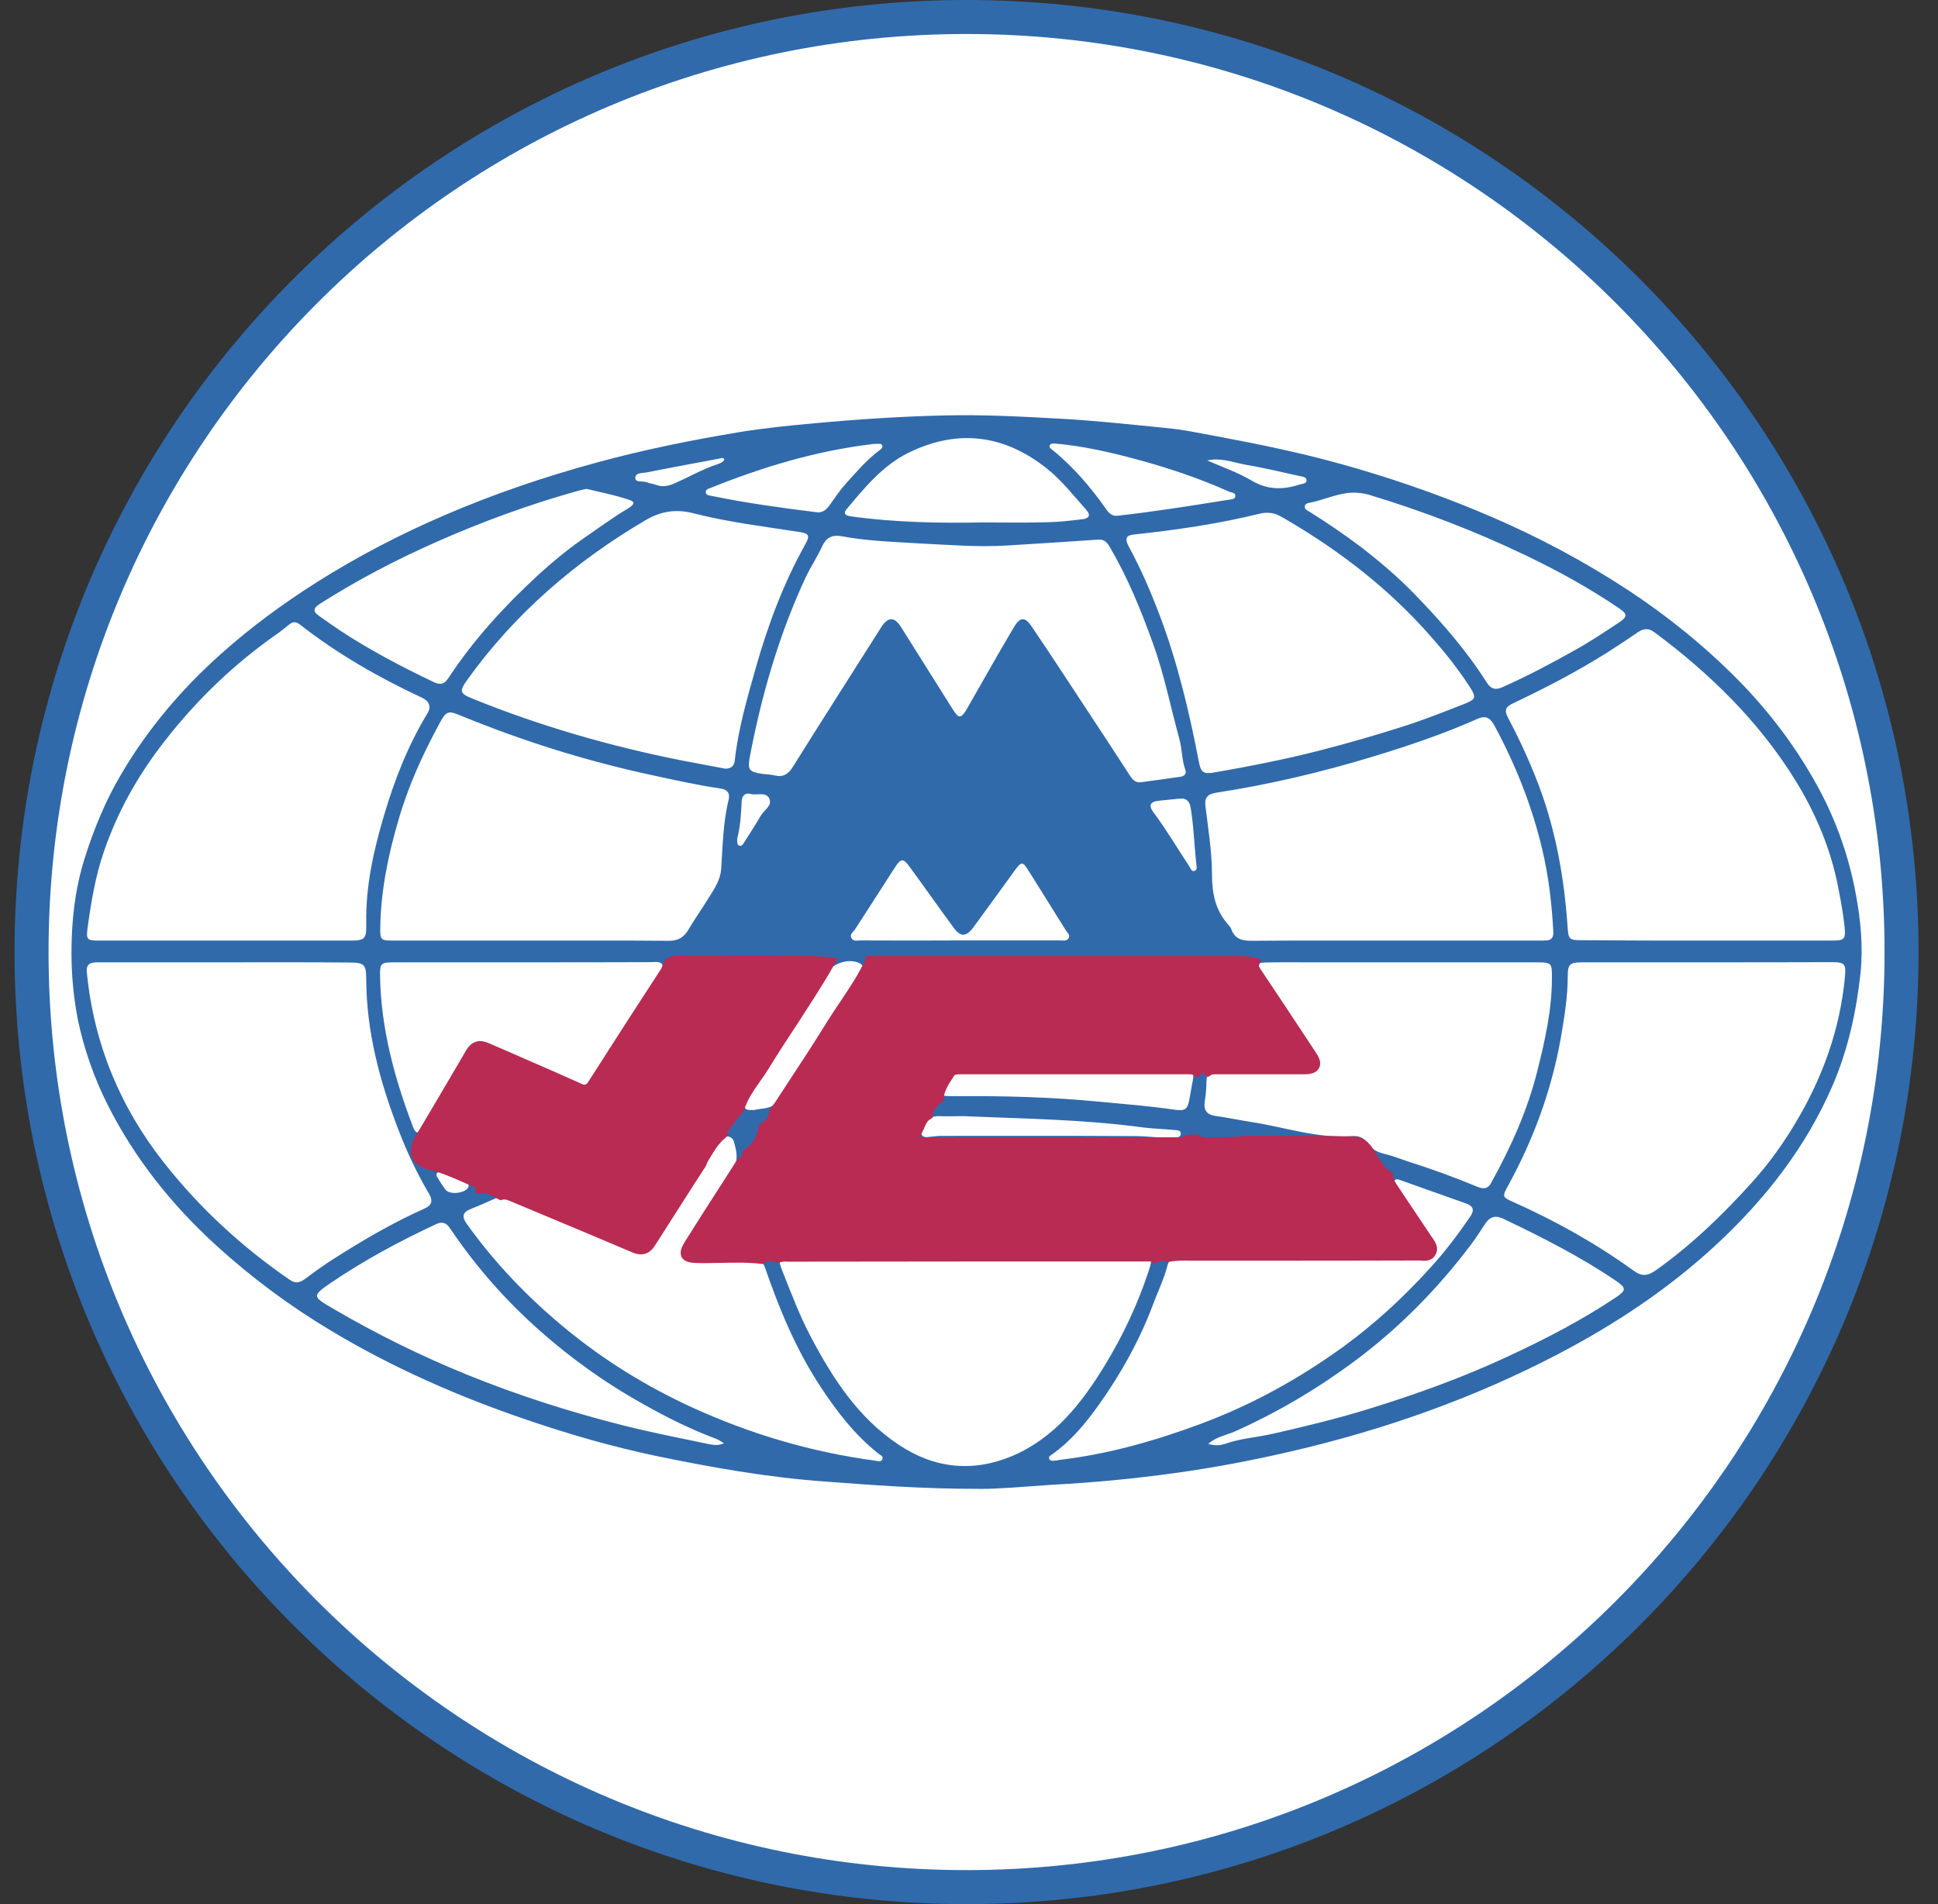 <svg width="57" height="56" viewBox="0 0 57 56" fill="none" xmlns="http://www.w3.org/2000/svg">
<rect x="0" y="0" width="57" height="56" fill="#333333" stroke="none"/>
<g clip-path="url(#clip0_5039_202)">
<path d="M28.428 0.5C43.616 0.5 55.928 12.812 55.928 28C55.928 43.188 43.616 55.5 28.428 55.5C13.24 55.5 0.928 43.188 0.928 28C0.928 12.812 13.24 0.5 28.428 0.5Z" fill="white" stroke="#306AAB"/>
<path d="M28.853 43.788C27.024 43.788 25.624 43.672 24.213 43.568C22.553 43.446 20.915 43.155 19.295 42.819C18 42.546 16.729 42.18 15.475 41.75C13.477 41.071 11.549 40.223 9.738 39.137C8.524 38.411 7.398 37.575 6.347 36.617C5.04 35.421 3.96 34.068 3.165 32.489C2.77 31.705 2.479 30.875 2.294 30.009C2.166 29.353 2.102 28.686 2.102 28.029C2.102 27.1 2.201 26.166 2.485 25.26C2.758 24.389 3.101 23.552 3.565 22.769C4.349 21.433 5.342 20.266 6.492 19.238C7.369 18.454 8.315 17.758 9.314 17.125C10.51 16.37 11.758 15.72 13.053 15.162C14.516 14.529 16.026 14.018 17.565 13.6C18.924 13.229 20.305 12.95 21.699 12.717C22.46 12.59 23.226 12.514 23.993 12.445C25.253 12.329 26.513 12.247 27.773 12.218C28.934 12.189 30.084 12.253 31.239 12.317C32.25 12.375 33.254 12.485 34.264 12.584C34.781 12.63 35.292 12.741 35.803 12.834C37.046 13.066 38.283 13.321 39.502 13.664C40.814 14.03 42.103 14.471 43.363 14.988C44.78 15.569 46.139 16.254 47.434 17.067C48.618 17.804 49.716 18.646 50.726 19.61C51.829 20.655 52.752 21.828 53.478 23.163C54.018 24.156 54.384 25.213 54.587 26.316C54.727 27.077 54.802 27.849 54.721 28.622C54.599 29.742 54.361 30.84 53.914 31.891C53.124 33.737 51.91 35.282 50.453 36.629C49.065 37.912 47.498 38.951 45.819 39.828C43.328 41.129 40.704 42.052 37.975 42.685C36.854 42.946 35.728 43.161 34.59 43.318C33.388 43.486 32.18 43.602 30.966 43.666C30.13 43.724 29.288 43.794 28.853 43.788ZM6.625 28.302C6.579 28.302 6.527 28.302 6.48 28.302C5.284 28.302 4.082 28.302 2.886 28.302C2.683 28.302 2.526 28.326 2.555 28.604C2.758 30.689 3.53 32.553 4.819 34.19C5.87 35.526 7.113 36.669 8.512 37.633C8.692 37.761 8.814 37.726 8.977 37.61C9.256 37.401 9.534 37.198 9.831 37.012C10.678 36.472 11.543 35.967 12.461 35.555C12.687 35.456 12.751 35.34 12.618 35.108C12.275 34.527 11.985 33.917 11.741 33.284C11.178 31.838 10.777 30.358 10.771 28.79C10.771 28.366 10.713 28.308 10.278 28.308C9.064 28.297 7.845 28.302 6.625 28.302ZM6.614 27.663C7.833 27.663 9.047 27.663 10.266 27.663C10.736 27.663 10.783 27.629 10.771 27.147C10.754 26.055 10.992 24.998 11.3 23.965C11.607 22.925 12.002 21.921 12.565 20.992C12.687 20.794 12.641 20.632 12.415 20.521C11.143 19.929 9.929 19.233 8.82 18.367C8.698 18.269 8.6 18.286 8.489 18.379C8.385 18.466 8.28 18.547 8.17 18.629C6.892 19.517 5.783 20.585 4.831 21.811C4.07 22.786 3.472 23.843 3.066 25.016C2.81 25.747 2.683 26.508 2.578 27.274C2.532 27.629 2.549 27.663 2.909 27.663C4.14 27.663 5.377 27.663 6.614 27.663ZM50.221 28.302C48.996 28.302 47.765 28.302 46.539 28.302C46.168 28.302 46.11 28.36 46.11 28.715C46.11 29.336 46.005 29.951 45.901 30.555C45.628 32.077 45.099 33.517 44.356 34.87C44.182 35.189 44.176 35.206 44.507 35.351C45.756 35.909 46.94 36.571 48.049 37.372C48.287 37.546 48.461 37.529 48.7 37.361C49.745 36.617 50.662 35.735 51.516 34.788C52.021 34.231 52.462 33.615 52.845 32.965C53.618 31.658 54.117 30.259 54.262 28.744C54.297 28.355 54.268 28.297 53.879 28.297C52.66 28.302 51.44 28.302 50.221 28.302ZM50.192 27.663C51.4 27.663 52.607 27.663 53.815 27.663C54.279 27.663 54.291 27.64 54.245 27.187C54.204 26.833 54.14 26.485 54.071 26.131C53.856 24.987 53.409 23.93 52.805 22.949C51.73 21.212 50.291 19.807 48.659 18.594C48.496 18.472 48.345 18.478 48.183 18.588C47.887 18.791 47.59 18.989 47.288 19.18C46.389 19.749 45.448 20.237 44.49 20.69C44.275 20.794 44.24 20.893 44.356 21.114C44.705 21.77 45.012 22.444 45.274 23.14C45.767 24.464 46.005 25.834 46.104 27.234C46.133 27.629 46.133 27.652 46.545 27.652C47.759 27.663 48.978 27.663 50.192 27.663ZM15.649 27.663C16.99 27.663 18.337 27.658 19.678 27.669C19.945 27.669 20.108 27.571 20.242 27.35C20.427 27.036 20.642 26.735 20.834 26.421C21.002 26.154 21.188 25.887 21.211 25.556C21.258 24.882 21.264 24.203 21.426 23.541C21.479 23.332 21.403 23.216 21.171 23.187C20.48 23.088 19.806 22.931 19.127 22.786C17.222 22.374 15.376 21.793 13.576 21.056C13.181 20.893 13.129 20.893 12.92 21.288C12.432 22.188 12.008 23.117 11.723 24.104C11.416 25.149 11.201 26.195 11.184 27.286C11.178 27.64 11.201 27.663 11.561 27.663C12.92 27.663 14.284 27.663 15.649 27.663ZM41 27.663C42.399 27.663 43.799 27.663 45.204 27.663C45.303 27.663 45.396 27.663 45.494 27.658C45.634 27.646 45.692 27.559 45.686 27.42C45.645 26.589 45.547 25.765 45.355 24.958C45.053 23.692 44.577 22.496 43.961 21.352C43.839 21.125 43.712 21.021 43.439 21.149C42.458 21.584 41.447 21.927 40.419 22.24C38.892 22.705 37.348 23.071 35.768 23.314C35.519 23.355 35.42 23.454 35.455 23.721C35.536 24.383 35.646 25.045 35.646 25.707C35.646 26.276 35.745 26.769 36.128 27.199C36.169 27.24 36.204 27.292 36.221 27.344C36.326 27.617 36.535 27.669 36.802 27.669C38.196 27.658 39.601 27.663 41 27.663ZM24.73 15.766C24.463 15.725 24.289 15.824 24.178 16.074C24.039 16.381 23.848 16.66 23.702 16.968C22.913 18.658 22.402 20.434 22.053 22.258C21.984 22.641 22.03 22.699 22.402 22.757C22.524 22.774 22.657 22.774 22.773 22.803C23.029 22.867 23.18 22.774 23.319 22.554C24.178 21.178 25.055 19.813 25.921 18.443C26.118 18.135 26.309 18.135 26.501 18.443C27.012 19.25 27.517 20.063 28.028 20.87C28.197 21.137 28.261 21.137 28.423 20.876C28.458 20.818 28.487 20.76 28.522 20.701C28.951 19.947 29.381 19.192 29.822 18.443C30.002 18.141 30.148 18.135 30.339 18.42C30.856 19.18 31.355 19.947 31.86 20.713C32.319 21.404 32.772 22.101 33.225 22.798C33.301 22.914 33.388 23.024 33.544 23.007C33.939 22.954 34.328 22.902 34.723 22.844C34.834 22.827 34.909 22.751 34.862 22.641C34.758 22.345 34.77 22.031 34.688 21.735C34.433 20.806 34.247 19.86 33.922 18.954C33.568 17.967 33.179 17.009 32.65 16.103C32.575 15.975 32.493 15.859 32.313 15.87C31.408 15.934 30.502 15.987 29.596 16.045C28.731 16.097 27.877 16.021 27.024 15.981C26.263 15.934 25.485 15.911 24.73 15.766ZM37.22 15.081C37.214 15.081 37.139 15.087 37.063 15.104C35.844 15.406 34.601 15.586 33.353 15.72C33.115 15.743 33.074 15.841 33.202 16.079C33.562 16.741 33.858 17.432 34.125 18.141C34.642 19.517 34.979 20.945 35.257 22.385C35.321 22.722 35.391 22.774 35.728 22.716C36.767 22.536 37.795 22.333 38.817 22.072C39.63 21.863 40.437 21.631 41.238 21.375C41.865 21.178 42.475 20.934 43.085 20.696C43.41 20.568 43.421 20.504 43.236 20.214C42.823 19.569 42.33 18.983 41.819 18.425C40.611 17.119 39.2 16.062 37.656 15.18C37.533 15.116 37.423 15.075 37.22 15.081ZM28.417 36.995C27.982 36.995 27.546 36.995 27.111 36.995C25.845 36.995 24.579 36.995 23.313 36.995C22.89 36.995 22.866 37.012 23.017 37.395C23.273 38.04 23.517 38.69 23.842 39.306C24.492 40.537 25.23 41.686 26.42 42.482C27.482 43.196 28.62 43.306 29.776 42.819C31.019 42.29 31.82 41.262 32.499 40.148C33.028 39.282 33.457 38.365 33.777 37.401C33.904 37.012 33.91 36.995 33.481 36.995C31.802 36.995 30.113 36.995 28.417 36.995ZM21.328 22.606C21.496 22.612 21.595 22.531 21.612 22.356C21.716 21.422 21.978 20.527 22.233 19.627C22.593 18.361 23.052 17.136 23.697 15.987C23.819 15.766 23.795 15.691 23.54 15.65C22.489 15.487 21.432 15.36 20.404 15.098C19.905 14.97 19.469 15.017 18.982 15.301C16.92 16.515 15.155 18.036 13.756 19.976C13.5 20.33 13.512 20.394 13.907 20.551C15.898 21.358 17.96 21.95 20.067 22.368C20.485 22.449 20.904 22.525 21.328 22.606ZM41.314 28.302C40.338 28.302 39.363 28.302 38.387 28.302C37.992 28.302 37.597 28.297 37.197 28.308C36.947 28.314 36.906 28.407 37.046 28.616C37.237 28.906 37.429 29.197 37.621 29.481C37.963 29.998 38.306 30.509 38.637 31.026C38.799 31.287 38.712 31.444 38.404 31.478C38.312 31.49 38.213 31.484 38.114 31.484C37.353 31.484 36.587 31.49 35.826 31.484C35.6 31.484 35.484 31.566 35.484 31.804C35.484 32.007 35.461 32.21 35.432 32.407C35.397 32.657 35.501 32.785 35.751 32.82C36.093 32.866 36.436 32.942 36.779 32.994C37.777 33.145 38.747 33.493 39.781 33.412C39.943 33.4 40.112 33.453 40.21 33.604C40.344 33.807 40.524 33.894 40.756 33.946C40.983 33.998 41.197 34.091 41.418 34.161C42.097 34.376 42.771 34.62 43.427 34.893C43.584 34.957 43.741 34.997 43.851 34.8C44.432 33.749 44.925 32.663 45.216 31.496C45.442 30.596 45.645 29.696 45.645 28.761C45.645 28.343 45.651 28.302 45.21 28.302C43.921 28.302 42.614 28.302 41.314 28.302ZM21.287 36.995C21.084 36.995 20.88 37.006 20.677 36.995C20.503 36.983 20.271 37.082 20.166 36.896C20.05 36.687 20.236 36.513 20.34 36.35C20.7 35.775 21.06 35.206 21.444 34.649C21.647 34.353 21.716 34.068 21.624 33.726C21.589 33.604 21.589 33.47 21.438 33.429C21.275 33.383 21.188 33.499 21.113 33.615C20.474 34.602 19.829 35.595 19.202 36.588C19.022 36.867 18.895 36.937 18.581 36.803C17.367 36.298 16.16 35.793 14.946 35.282C14.807 35.224 14.673 35.195 14.528 35.264C14.302 35.369 14.069 35.468 13.837 35.56C13.605 35.653 13.582 35.781 13.721 35.984C14.546 37.14 15.521 38.156 16.613 39.056C17.756 40.002 19.011 40.775 20.364 41.396C22.082 42.18 23.871 42.708 25.741 42.958C25.816 42.97 25.909 43.004 25.95 42.923C25.996 42.824 25.886 42.795 25.833 42.749C25.137 42.197 24.602 41.501 24.12 40.763C23.412 39.683 22.919 38.498 22.5 37.279C22.431 37.082 22.32 37 22.117 37C21.85 37 21.566 36.995 21.287 36.995ZM38.3 36.995C37.121 36.995 35.943 36.995 34.764 36.995C34.584 36.995 34.398 36.989 34.34 37.209C34.235 37.622 34.044 38.005 33.899 38.4C33.504 39.445 32.964 40.409 32.319 41.315C31.93 41.861 31.506 42.371 30.955 42.766C30.908 42.801 30.839 42.83 30.856 42.894C30.879 42.981 30.96 42.958 31.024 42.958C31.071 42.958 31.117 42.941 31.17 42.935C32.598 42.766 33.968 42.377 35.31 41.878C36.825 41.315 38.219 40.542 39.525 39.596C40.454 38.917 41.296 38.139 42.068 37.285C42.498 36.815 42.881 36.309 43.241 35.781C43.381 35.578 43.323 35.468 43.114 35.392C42.486 35.171 41.859 34.945 41.232 34.724C41.163 34.701 41.075 34.649 41.017 34.718C40.948 34.806 41.047 34.881 41.093 34.945C41.412 35.427 41.743 35.903 42.068 36.385C42.161 36.524 42.272 36.664 42.19 36.838C42.103 37.029 41.917 36.989 41.755 36.989C40.599 36.995 39.45 36.995 38.3 36.995ZM15.382 28.302C14.116 28.302 12.85 28.302 11.584 28.302C11.201 28.302 11.172 28.331 11.178 28.72C11.207 30.265 11.607 31.728 12.153 33.157C12.229 33.348 12.322 33.354 12.438 33.191C12.484 33.127 12.525 33.064 12.565 32.994C12.972 32.303 13.384 31.618 13.773 30.921C13.913 30.666 14.075 30.648 14.319 30.758C15.167 31.136 16.026 31.484 16.862 31.873C17.147 32.007 17.292 31.943 17.449 31.693C18.082 30.689 18.726 29.696 19.365 28.691C19.423 28.598 19.556 28.517 19.493 28.389C19.423 28.256 19.272 28.297 19.15 28.297C17.89 28.302 16.636 28.302 15.382 28.302ZM35.536 42.464C35.733 42.528 35.896 42.511 36.047 42.459C36.494 42.302 36.97 42.273 37.435 42.168C38.376 41.953 39.316 41.727 40.239 41.442C41.65 41.007 43.038 40.508 44.379 39.88C45.465 39.375 46.528 38.824 47.527 38.156C47.84 37.947 47.834 37.877 47.527 37.668C46.476 36.954 45.349 36.385 44.205 35.839C43.985 35.735 43.816 35.787 43.683 35.99C43.543 36.199 43.41 36.414 43.259 36.611C42.278 37.912 41.145 39.062 39.833 40.037C38.736 40.85 37.568 41.541 36.32 42.099C36.07 42.209 35.78 42.25 35.536 42.464ZM21.293 42.447C21.188 42.383 21.124 42.337 21.055 42.313C20.311 42.035 19.603 41.681 18.912 41.291C17.745 40.641 16.665 39.857 15.678 38.957C14.749 38.109 13.93 37.157 13.227 36.112C13.117 35.95 12.989 35.926 12.827 36.002C11.758 36.501 10.719 37.059 9.743 37.721C9.163 38.115 9.186 38.133 9.807 38.493C11.067 39.23 12.374 39.875 13.727 40.426C15.213 41.03 16.74 41.518 18.297 41.913C19.138 42.128 19.992 42.29 20.84 42.47C20.973 42.493 21.107 42.528 21.293 42.447ZM39.821 14.489C39.357 14.489 38.944 14.709 38.497 14.79C38.439 14.802 38.381 14.825 38.376 14.895C38.37 14.976 38.439 15.005 38.497 15.04C39.02 15.365 39.531 15.714 40.025 16.085C40.582 16.515 41.122 16.974 41.61 17.479C42.388 18.28 43.125 19.122 43.729 20.074C43.845 20.26 43.979 20.307 44.194 20.208C44.937 19.877 45.651 19.5 46.359 19.099C46.795 18.855 47.213 18.576 47.631 18.298C47.875 18.135 47.858 18.054 47.631 17.897C46.76 17.305 45.837 16.794 44.89 16.341C43.392 15.621 41.842 15.028 40.251 14.547C40.112 14.506 39.967 14.494 39.821 14.489ZM17.251 14.378C17.141 14.401 17.048 14.419 16.955 14.448C15.55 14.843 14.185 15.342 12.844 15.934C11.66 16.457 10.516 17.055 9.418 17.752C9.227 17.874 9.18 17.973 9.383 18.112C9.587 18.257 9.79 18.402 9.999 18.541C10.882 19.122 11.811 19.61 12.763 20.063C12.96 20.156 13.076 20.115 13.193 19.935C13.93 18.814 14.83 17.833 15.811 16.927C16.224 16.55 16.653 16.19 17.112 15.87C17.565 15.557 18.006 15.232 18.482 14.947C18.575 14.889 18.732 14.779 18.529 14.709C18.116 14.564 17.675 14.483 17.251 14.378ZM28.905 15.365C29.532 15.365 30.159 15.377 30.786 15.36C31.135 15.354 31.477 15.313 31.826 15.272C32.006 15.255 32.104 15.168 31.948 14.994C31.57 14.57 31.222 14.117 30.769 13.763C29.509 12.77 28.144 12.613 26.71 13.321C25.961 13.693 25.433 14.338 24.904 14.97C24.759 15.145 24.933 15.174 25.061 15.191C26.338 15.365 27.622 15.389 28.905 15.365ZM28.22 27.658C29.207 27.658 30.188 27.658 31.175 27.658C31.268 27.658 31.384 27.687 31.437 27.582C31.477 27.489 31.384 27.425 31.344 27.356C30.978 26.764 30.606 26.177 30.241 25.591C30.078 25.335 30.043 25.335 29.857 25.585C29.445 26.148 29.044 26.711 28.632 27.269C28.417 27.559 28.255 27.565 28.046 27.28C27.604 26.682 27.18 26.073 26.739 25.474C26.571 25.242 26.495 25.248 26.338 25.486C25.944 26.102 25.543 26.717 25.148 27.333C25.096 27.408 24.986 27.478 25.038 27.582C25.096 27.698 25.224 27.658 25.328 27.658C26.292 27.663 27.256 27.663 28.22 27.658ZM31.559 31.484C30.479 31.484 29.393 31.484 28.313 31.484C28.098 31.484 27.947 31.537 27.842 31.74C27.587 32.233 27.581 32.245 28.156 32.239C29.555 32.227 30.955 32.268 32.348 32.402C33.08 32.471 33.806 32.529 34.532 32.634C34.874 32.68 34.926 32.634 34.99 32.291C35.014 32.158 35.037 32.024 35.06 31.891C35.141 31.525 35.112 31.484 34.741 31.484C33.684 31.484 32.621 31.484 31.559 31.484ZM31.088 13.049C31.019 13.054 30.926 13.014 30.879 13.089C30.839 13.153 30.908 13.194 30.949 13.229C31.57 13.728 32.081 14.332 32.54 14.982C32.621 15.098 32.708 15.185 32.871 15.168C33.962 15.046 35.054 14.872 36.134 14.698C36.204 14.686 36.314 14.692 36.332 14.605C36.349 14.483 36.221 14.489 36.152 14.46C35.24 14.053 34.299 13.739 33.335 13.484C32.598 13.287 31.855 13.124 31.088 13.049ZM24.004 15.063C24.196 15.098 24.312 14.982 24.411 14.843C24.562 14.628 24.707 14.413 24.881 14.221C25.189 13.879 25.491 13.525 25.862 13.246C25.909 13.211 25.967 13.171 25.95 13.107C25.926 13.037 25.857 13.054 25.799 13.054C25.741 13.054 25.682 13.054 25.624 13.066C23.993 13.263 22.436 13.734 20.915 14.343C20.846 14.372 20.747 14.39 20.759 14.483C20.77 14.576 20.875 14.57 20.944 14.587C21.955 14.796 22.982 14.936 24.004 15.063ZM22.175 32.646C22.425 32.582 22.727 32.64 22.919 32.326C23.395 31.554 23.894 30.799 24.387 30.038C24.689 29.568 24.991 29.098 25.293 28.627C25.363 28.523 25.45 28.407 25.264 28.32C24.951 28.18 24.492 28.331 24.306 28.627C23.528 29.847 22.744 31.06 21.96 32.274C21.902 32.367 21.827 32.454 21.896 32.564C21.955 32.669 22.059 32.64 22.175 32.646ZM28.33 32.826C28.098 32.826 27.866 32.837 27.633 32.826C27.395 32.814 27.25 32.924 27.146 33.122C27.105 33.197 27.053 33.279 27.105 33.366C27.157 33.459 27.25 33.447 27.337 33.435C27.453 33.424 27.57 33.406 27.686 33.406C29.579 33.406 31.471 33.4 33.364 33.412C33.748 33.412 34.137 33.476 34.52 33.453C34.601 33.447 34.723 33.464 34.729 33.348C34.735 33.226 34.613 33.244 34.532 33.232C34.224 33.203 33.916 33.197 33.608 33.157C31.86 32.919 30.095 32.901 28.33 32.826ZM34.682 23.489C34.491 23.506 34.299 23.529 34.108 23.547C33.817 23.576 33.765 23.68 33.945 23.918C34.322 24.424 34.636 24.963 34.984 25.486C35.025 25.544 35.048 25.654 35.147 25.608C35.217 25.579 35.194 25.486 35.188 25.422C35.124 24.865 35.112 24.307 35.019 23.756C34.984 23.547 34.88 23.465 34.682 23.489ZM35.507 13.542C35.943 13.734 36.401 13.89 36.813 14.134C37.284 14.413 37.737 14.407 38.224 14.251C38.306 14.227 38.428 14.227 38.428 14.129C38.428 14.024 38.306 14.018 38.224 14.001C37.679 13.879 37.139 13.751 36.587 13.658C36.239 13.588 35.89 13.455 35.507 13.542ZM21.304 13.501C21.252 13.449 21.194 13.478 21.142 13.49C20.439 13.623 19.736 13.751 19.04 13.89C18.906 13.919 18.68 13.89 18.686 14.059C18.686 14.204 18.912 14.134 19.034 14.187C19.115 14.221 19.202 14.227 19.284 14.256C19.469 14.326 19.632 14.303 19.812 14.227C20.247 14.041 20.654 13.798 21.107 13.652C21.182 13.618 21.281 13.6 21.304 13.501ZM21.682 24.667C21.693 24.76 21.664 24.842 21.746 24.871C21.827 24.894 21.862 24.812 21.896 24.76C22.065 24.499 22.227 24.244 22.384 23.976C22.477 23.82 22.721 23.692 22.628 23.489C22.529 23.274 22.262 23.402 22.071 23.349C21.92 23.309 21.821 23.407 21.815 23.552C21.798 23.93 21.775 24.313 21.682 24.667ZM12.989 34.451C12.827 34.469 12.809 34.538 12.867 34.631C12.943 34.753 13.018 34.881 13.105 34.991C13.233 35.148 13.669 35.096 13.767 34.928C13.796 34.875 13.791 34.829 13.744 34.806C13.483 34.678 13.222 34.562 12.989 34.451Z" fill="#306AAB"/>
<path d="M42.138 36.415L42.115 36.386C41.941 36.13 41.772 35.869 41.598 35.613C41.424 35.352 41.244 35.085 41.07 34.824C41.012 34.731 40.977 34.661 40.971 34.586L40.965 34.493L40.884 34.446C40.756 34.371 40.675 34.249 40.582 34.104C40.565 34.081 40.553 34.051 40.535 34.028C40.512 33.993 40.489 33.959 40.466 33.918C40.344 33.715 40.17 33.43 39.821 33.424C39.043 33.407 38.254 33.407 37.493 33.407C37.197 33.407 36.906 33.407 36.61 33.407H36.599H36.587C36.279 33.447 35.96 33.447 35.652 33.447C35.577 33.447 35.495 33.447 35.42 33.447C35.356 33.447 35.333 33.43 35.315 33.419L35.263 33.361L34.88 33.378L34.839 33.413C34.793 33.447 34.735 33.447 34.636 33.447C34.619 33.447 34.607 33.447 34.59 33.447H32.586C30.804 33.447 29.027 33.447 27.244 33.447C27.151 33.447 27.093 33.442 27.058 33.442C27.07 33.407 27.093 33.355 27.134 33.279C27.157 33.239 27.175 33.192 27.192 33.151C27.244 33.035 27.279 32.966 27.349 32.925L27.424 32.879L27.436 32.791C27.453 32.658 27.529 32.547 27.686 32.426L27.75 32.379L27.755 32.298C27.773 32.083 27.895 31.897 28.022 31.7L28.069 31.63C28.086 31.607 28.127 31.595 28.237 31.595C29.991 31.595 31.744 31.595 33.498 31.595H34.932C35.008 31.595 35.06 31.595 35.1 31.619L35.234 31.694L35.327 31.572C35.333 31.566 35.339 31.56 35.339 31.555C35.362 31.566 35.403 31.59 35.431 31.613L35.524 31.677L35.617 31.619C35.658 31.59 35.716 31.595 35.809 31.595C35.838 31.595 35.867 31.595 35.896 31.595C36.308 31.595 36.721 31.595 37.133 31.595C37.539 31.595 37.952 31.595 38.358 31.595C38.503 31.595 38.706 31.578 38.794 31.415C38.881 31.259 38.788 31.078 38.706 30.962C38.201 30.19 37.696 29.435 37.092 28.529L37.075 28.5C37.023 28.425 37.023 28.413 37.028 28.396L37.092 28.216L36.906 28.169C36.691 28.117 36.483 28.117 36.285 28.117H36.233C33.341 28.117 30.444 28.117 27.552 28.117H25.502L25.456 28.216C25.259 28.645 24.991 29.046 24.73 29.435C24.596 29.633 24.457 29.842 24.329 30.045C23.993 30.591 23.638 31.137 23.29 31.665C23.151 31.88 23.011 32.089 22.872 32.304C22.826 32.379 22.773 32.455 22.721 32.524C22.698 32.559 22.675 32.594 22.645 32.629L22.616 32.669L22.611 32.716C22.605 32.844 22.535 32.942 22.384 33.047L22.32 33.087L22.309 33.163C22.256 33.447 22.129 33.657 21.908 33.802L21.856 33.837L21.838 33.901C21.833 33.918 21.833 33.929 21.827 33.947C21.821 33.976 21.809 34.017 21.804 34.022C21.804 34.022 21.804 34.022 21.798 34.022L21.728 34.04L21.687 34.098C21.537 34.336 21.386 34.568 21.235 34.806C20.88 35.358 20.509 35.933 20.154 36.502C20.062 36.653 19.969 36.821 20.05 36.972C20.131 37.123 20.323 37.141 20.515 37.146C20.747 37.152 20.973 37.146 21.2 37.141C21.589 37.135 21.984 37.123 22.373 37.169L22.442 37.175L22.5 37.129C22.576 37.071 22.651 37.082 22.826 37.129L22.895 37.146L22.953 37.123C23.011 37.1 23.087 37.1 23.168 37.106C23.197 37.106 23.226 37.106 23.255 37.106C26.722 37.1 30.188 37.1 33.655 37.1C33.678 37.1 33.701 37.1 33.724 37.1C33.8 37.1 33.846 37.094 33.881 37.117L33.945 37.158L34.015 37.135C34.038 37.129 34.067 37.117 34.09 37.111C34.189 37.077 34.224 37.071 34.259 37.088L34.317 37.123L34.38 37.111C34.59 37.071 34.804 37.071 35.031 37.077C35.083 37.077 35.13 37.077 35.182 37.077H37.098C38.648 37.077 40.205 37.077 41.755 37.071C41.772 37.071 41.79 37.071 41.813 37.077C41.912 37.082 42.121 37.1 42.225 36.891C42.33 36.693 42.208 36.519 42.138 36.415Z" fill="#B92B53"/>
<path d="M20.875 34.063C21.008 33.842 21.136 33.627 21.328 33.471L21.426 33.384L21.386 33.291C21.391 33.285 21.391 33.285 21.397 33.279C21.409 33.267 21.415 33.256 21.426 33.244C21.531 33.111 21.635 32.971 21.74 32.838L21.879 32.658L21.891 32.629C21.989 32.327 22.169 32.066 22.361 31.793C22.448 31.671 22.541 31.537 22.622 31.404C22.872 30.997 23.139 30.585 23.401 30.19C23.772 29.615 24.161 29.029 24.509 28.419L24.643 28.181L24.37 28.158C24.318 28.152 24.266 28.146 24.213 28.14C24.091 28.129 23.97 28.111 23.842 28.111C22.64 28.105 21.45 28.105 20.294 28.111C20.247 28.111 20.201 28.111 20.155 28.105C20.015 28.1 19.858 28.094 19.702 28.14L19.678 28.152C19.539 28.222 19.498 28.343 19.475 28.419C19.47 28.442 19.458 28.471 19.452 28.483C18.831 29.435 18.151 30.486 17.321 31.787C17.24 31.915 17.211 31.926 17.089 31.868C16.572 31.636 16.044 31.404 15.533 31.183C15.167 31.02 14.784 30.858 14.412 30.695C14.284 30.637 13.947 30.486 13.709 30.893C13.338 31.531 12.954 32.176 12.589 32.797C12.449 33.029 12.31 33.267 12.171 33.5L12.159 33.523C12.101 33.668 12.037 33.883 12.13 34.075C12.188 34.202 12.31 34.295 12.484 34.353C12.49 34.353 12.507 34.365 12.525 34.371C12.537 34.377 12.548 34.382 12.566 34.388L12.589 34.4L12.612 34.406C12.937 34.469 13.239 34.603 13.558 34.742C13.692 34.8 13.831 34.864 13.976 34.916C13.976 34.922 13.976 34.928 13.976 34.934L14 35.108L14.174 35.085C14.29 35.068 14.389 35.12 14.534 35.201C14.575 35.224 14.615 35.248 14.662 35.271L14.72 35.3L14.784 35.282C14.836 35.271 14.894 35.276 14.987 35.317C15.295 35.445 15.602 35.573 15.916 35.706C16.793 36.072 17.698 36.449 18.581 36.827C18.674 36.867 18.767 36.891 18.848 36.891C19.017 36.891 19.156 36.804 19.26 36.635C19.452 36.339 19.644 36.037 19.835 35.735C20.143 35.253 20.457 34.76 20.77 34.278C20.782 34.214 20.828 34.138 20.875 34.063Z" fill="#B92B53"/>
</g>
<defs>
<clipPath id="clip0_5039_202">
<rect width="56" height="56" fill="white" transform="translate(0.428)"/>
</clipPath>
</defs>
</svg>
